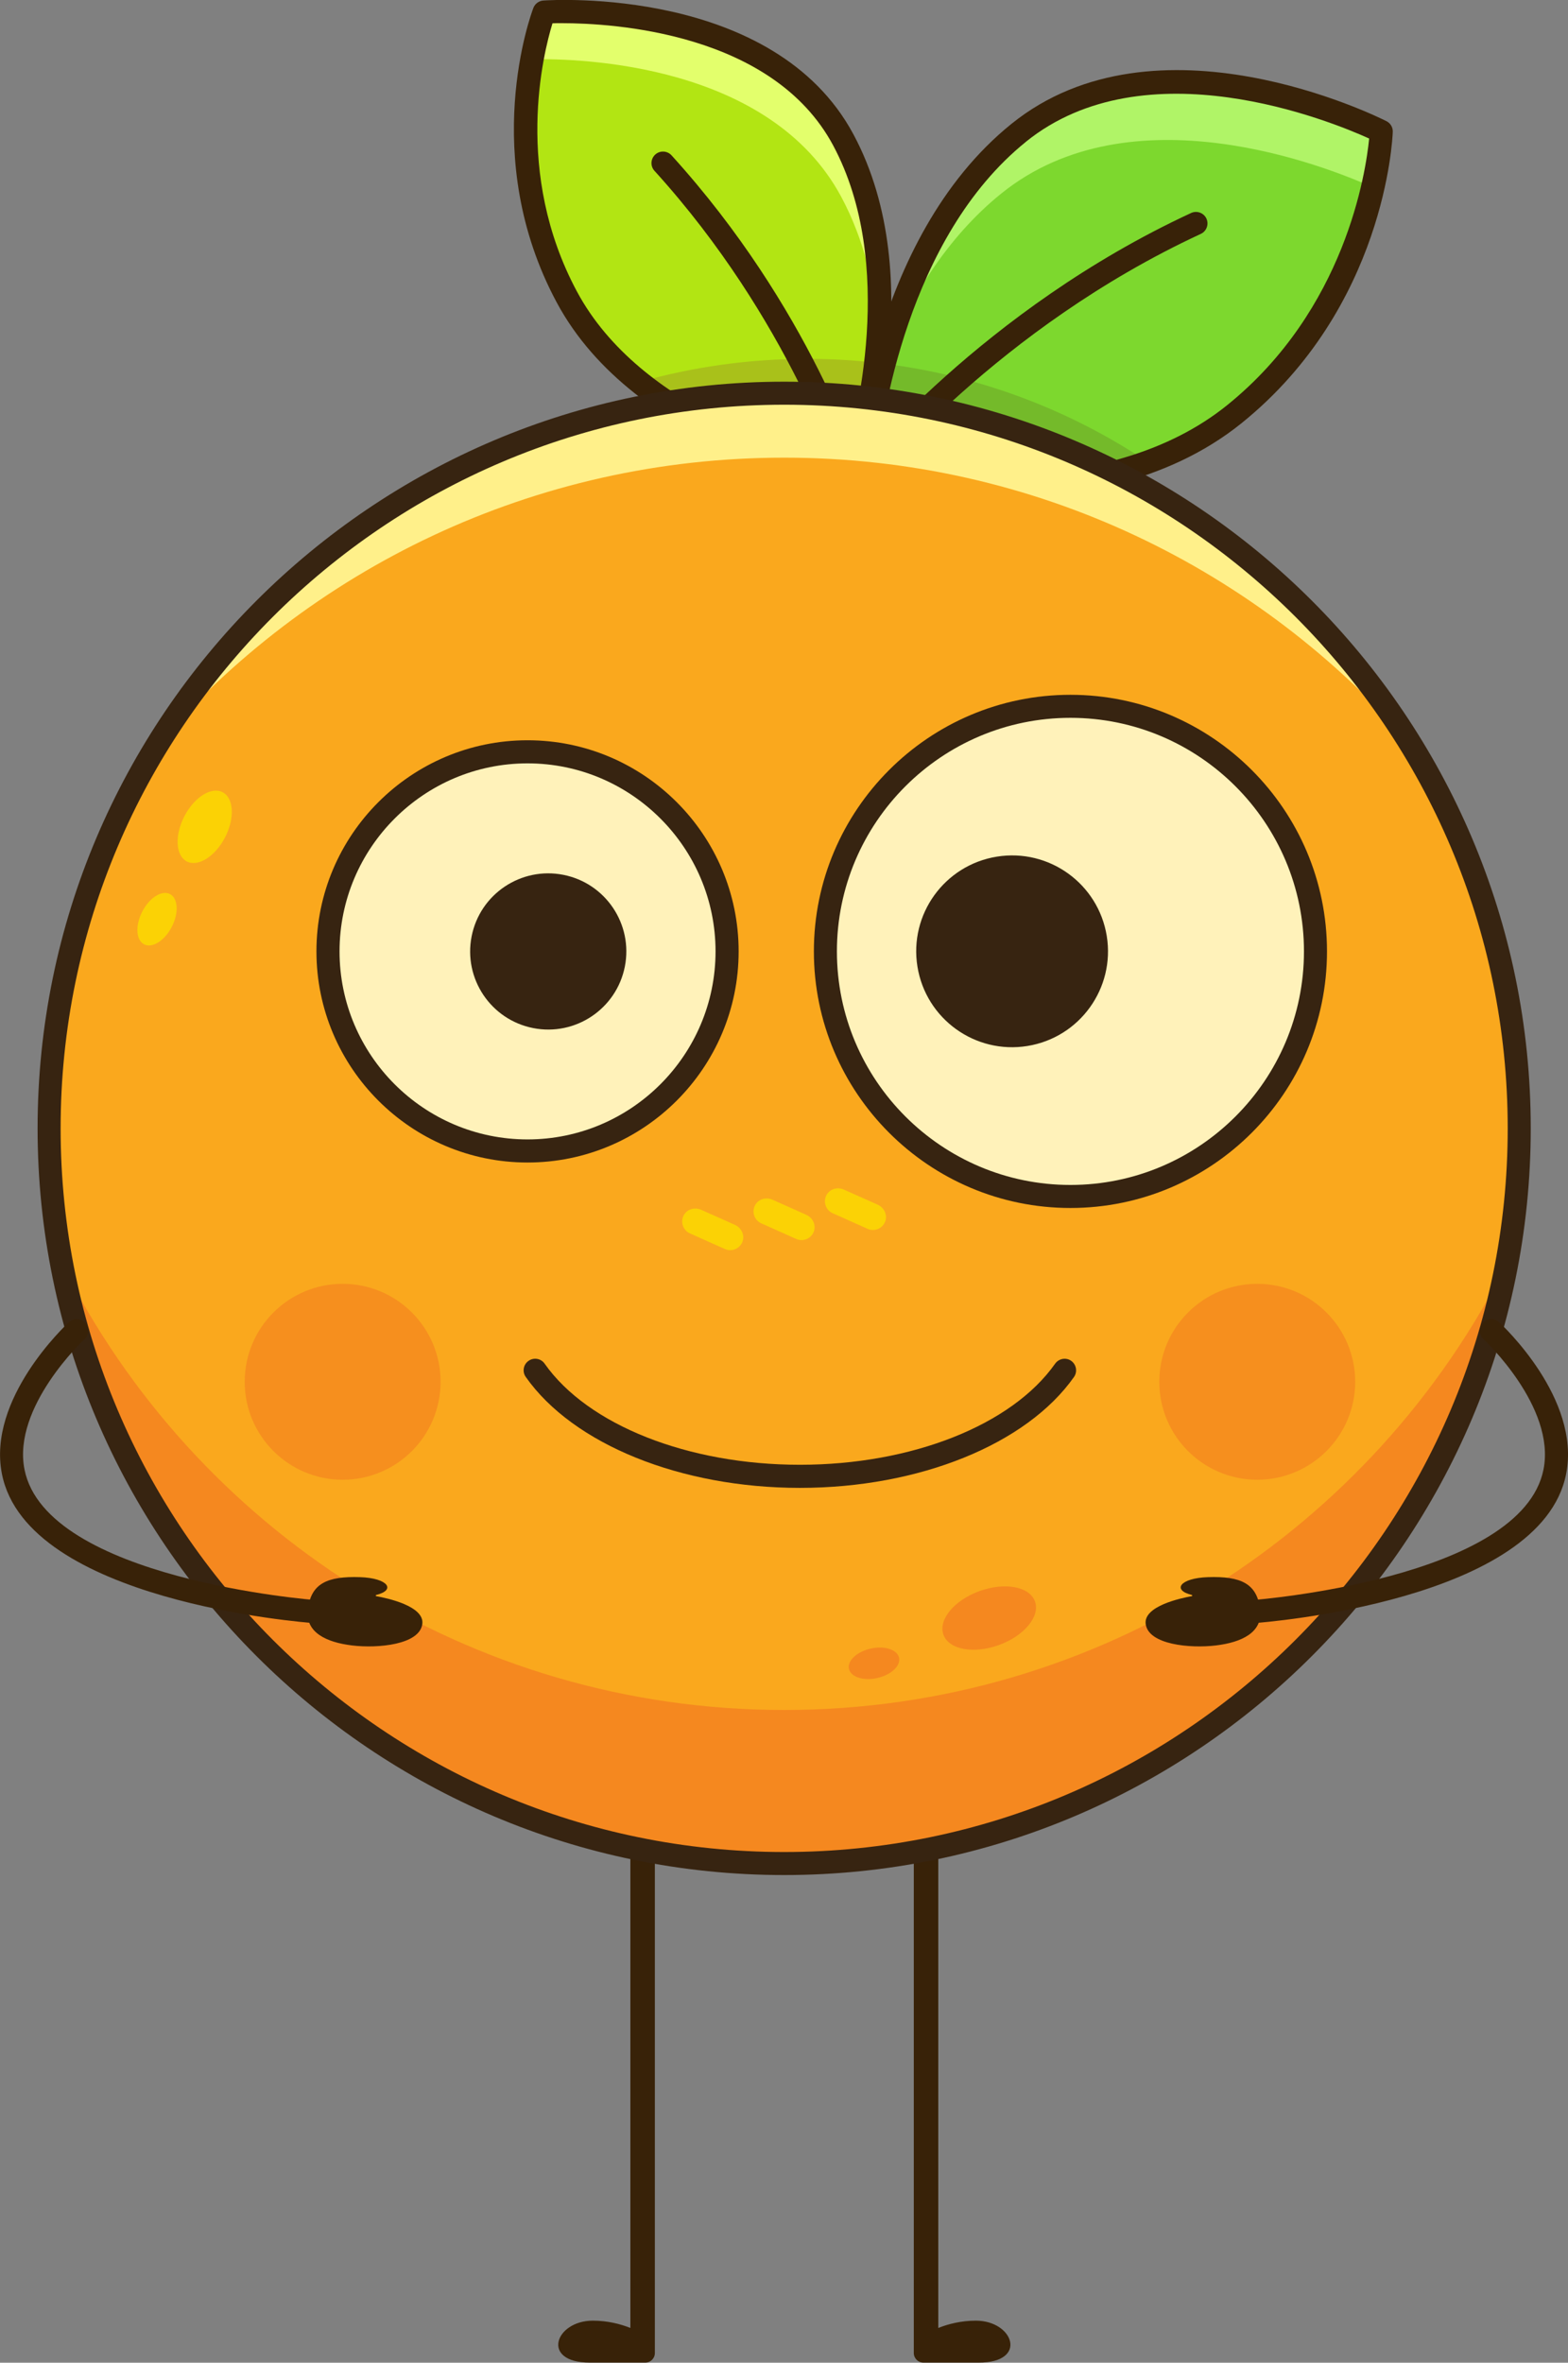 <?xml version="1.0" encoding="UTF-8"?>
<svg id="Layer_2" xmlns="http://www.w3.org/2000/svg" viewBox="0 0 236.95 356.99">
  <rect x="0" y="0" width="236.95" height="356.99" fill="#808080" stroke="none"/>
  <defs>
    <style>
      .cls-1 {
        fill: #b2e513;
      }

      .cls-2 {
        fill: #a9c11a;
      }

      .cls-3 {
        fill: #fbd205;
      }

      .cls-4 {
        fill: #382208;
      }

      .cls-5 {
        fill: #f5881f;
      }

      .cls-6 {
        fill: #f68f1e;
      }

      .cls-7 {
        fill: #74ba2a;
      }

      .cls-8 {
        fill: #7dd82e;
      }

      .cls-9 {
        fill: #fff08a;
      }

      .cls-10 {
        fill: #e3ff6c;
      }

      .cls-11 {
        fill: #faa81d;
      }

      .cls-12 {
        fill: #b0f467;
      }

      .cls-13 {
        fill: #372411;
      }

      .cls-14 {
        fill: #fff2ba;
      }
    </style>
  </defs>
  <g id="Layer_1-2" data-name="Layer_1">
    <g>
      <g>
        <path class="cls-4" d="M89.57,350.64c2.24,0,4.17.5,5.69,1.1v-79.03c0-.97.7-1.85,1.66-1.94,1.11-.11,2.04.75,2.04,1.84v81.24s0,0,0,0v1.68c0,.8-.65,1.45-1.45,1.45h-8.35c-7.53,0-5.28-6.34.41-6.34Z"/>
        <path class="cls-4" d="M147.48,350.64c-2.24,0-4.17.5-5.69,1.1v-79.03c0-.97-.7-1.85-1.66-1.94-1.11-.11-2.04.75-2.04,1.84v81.24s0,0,0,0v1.68c0,.8.65,1.45,1.45,1.45h8.35c7.53,0,5.28-6.34-.41-6.34Z"/>
      </g>
      <g>
        <path class="cls-1" d="M82.22,1.83S115.84-.49,127.43,21.13c11.59,21.62,1.19,50.92,1.19,50.92,0,0-31.38-5.57-42.97-27.19-11.59-21.62-3.43-43.04-3.43-43.04Z"/>
        <path class="cls-10" d="M80.39,8.95c7.43-.13,35.97.69,46.74,20.8,3.44,6.43,5.08,13.48,5.64,20.32.54-9.13-.41-19.74-5.35-28.94C115.84-.49,82.22,1.82,82.22,1.82c0,0-1.02,2.69-1.83,7.12Z"/>
        <path class="cls-2" d="M96.63,57.72c13.79,11.09,32,14.33,32,14.33,0,0,2.59-7.27,3.73-17.25-3.41-.39-6.88-.58-10.4-.58-8.78,0-17.28,1.22-25.34,3.5Z"/>
        <path class="cls-4" d="M128.32,73.76c-1.32-.23-32.35-5.97-44.2-28.08-11.83-22.06-3.87-43.57-3.52-44.48.24-.63.83-1.07,1.51-1.12,1.42-.1,34.88-2.13,46.86,20.22,11.82,22.04,1.74,51.1,1.3,52.33-.25.7-.91,1.16-1.64,1.16-.1,0-.2,0-.31-.03ZM83.49,3.52c-1.39,4.52-5.93,22.57,3.69,40.52,9.64,17.98,33.99,24.56,40.26,25.98,1.84-6.08,8.1-30.07-1.55-48.07C116.77,4.94,92.72,3.5,84.86,3.5c-.53,0-.99,0-1.37.02Z"/>
        <path class="cls-4" d="M128.62,73.79c.17,0,.34-.02.51-.08.92-.28,1.44-1.26,1.15-2.17-.31-1.01-7.82-24.97-28.8-48.07-.65-.71-1.75-.76-2.46-.12-.71.65-.77,1.75-.12,2.46,20.43,22.5,27.97,46.52,28.05,46.76.23.75.92,1.23,1.66,1.23Z"/>
      </g>
      <g>
        <path class="cls-8" d="M208.74,19.87s-33.52-16.96-54.8.21-23.32,51.78-23.32,51.78c0,0,34.65,7.9,55.93-9.28,21.28-17.17,22.2-42.71,22.2-42.71Z"/>
        <path class="cls-12" d="M133.78,54.22c3.66-8.98,9.19-18.25,17.53-24.98,19.63-15.84,49.16-4.08,56.16-.93,1.16-5.08,1.28-8.44,1.28-8.44,0,0-33.52-16.97-54.81.21-11.24,9.07-17.12,23.01-20.15,34.14Z"/>
        <path class="cls-7" d="M130.61,71.86s22.85,5.21,42.83-2.05c-11.68-7.81-25.25-13.04-39.87-14.86-2.54,9.59-2.97,16.91-2.97,16.91Z"/>
        <path class="cls-4" d="M130.22,73.55c-.83-.19-1.4-.95-1.35-1.8.09-1.44,2.34-35.58,23.97-53.03,21.91-17.68,55.27-1.12,56.68-.41.61.31.98.94.95,1.62-.04,1.07-1.19,26.53-22.84,44-11.51,9.29-26.56,11.52-38.37,11.52-10.44,0-18.36-1.75-19.04-1.9ZM155.03,21.43c-17.94,14.48-21.85,42.26-22.55,49.02,6.76,1.23,35.02,5.25,52.96-9.23,17.89-14.43,20.97-35.25,21.46-40.29-5.73-2.6-33.78-14.11-51.88.5Z"/>
        <path class="cls-4" d="M130.61,73.6c.51,0,1.02-.23,1.37-.66.18-.23,18.71-23.34,49.48-37.6.87-.4,1.25-1.44.85-2.31-.4-.87-1.44-1.25-2.31-.85-31.56,14.62-50.56,38.36-50.75,38.59-.6.75-.47,1.85.29,2.45.32.25.7.38,1.08.38Z"/>
      </g>
      <g>
        <circle class="cls-11" cx="118.59" cy="170.49" r="111.08" transform="translate(-85.82 133.79) rotate(-45)"/>
        <path class="cls-5" d="M9.29,190.84c9.56,51.63,54.81,90.74,109.22,90.74s99.67-39.11,109.23-90.75c-20.02,40.04-61.41,67.54-109.23,67.54S29.29,230.88,9.29,190.84Z"/>
        <path class="cls-9" d="M23.62,112.68c22.96-26.66,56.95-43.53,94.88-43.53s71.9,16.86,94.86,43.51c-19.51-31.94-54.69-53.26-94.86-53.26s-75.37,21.33-94.88,53.28Z"/>
        <path class="cls-13" d="M5.68,170.49c0-62.21,50.61-112.82,112.82-112.82s112.82,50.61,112.82,112.82-50.61,112.82-112.82,112.82S5.68,232.7,5.68,170.49ZM9.16,170.49c0,60.29,49.05,109.34,109.34,109.34s109.34-49.05,109.34-109.34-49.05-109.34-109.34-109.34S9.16,110.2,9.16,170.49Z"/>
      </g>
      <g>
        <path class="cls-5" d="M148,240.41c-3.82,1.39-6.25,4.34-5.43,6.59.82,2.25,4.58,2.94,8.4,1.55,3.82-1.39,6.25-4.34,5.43-6.59-.82-2.25-4.58-2.94-8.4-1.55Z"/>
        <path class="cls-5" d="M131.58,249.09c-2.09.47-3.56,1.84-3.29,3.07.28,1.23,2.19,1.85,4.28,1.38,2.09-.47,3.56-1.84,3.29-3.07-.28-1.23-2.19-1.85-4.28-1.38Z"/>
      </g>
      <g>
        <path class="cls-3" d="M27.86,123.34c-1.49,2.89-1.33,5.94.37,6.82s4.29-.75,5.78-3.64c1.49-2.89,1.33-5.94-.37-6.82s-4.29.75-5.78,3.64Z"/>
        <path class="cls-3" d="M21.5,137.73c-1.08,2.09-.96,4.31.27,4.95,1.23.64,3.11-.54,4.19-2.64,1.08-2.09.96-4.31-.27-4.95-1.23-.64-3.11.54-4.19,2.64Z"/>
      </g>
      <g>
        <path class="cls-3" d="M125.03,180.36c.55-.78,1.62-1.01,2.49-.62l5.11,2.28c.95.42,1.49,1.5,1.16,2.48-.38,1.12-1.63,1.64-2.68,1.17l-5.28-2.36c-1.12-.5-1.54-1.91-.8-2.96Z"/>
        <path class="cls-3" d="M114.24,181.89c.55-.78,1.62-1.01,2.49-.62l5.11,2.28c.95.42,1.49,1.5,1.16,2.48-.38,1.12-1.63,1.64-2.68,1.17l-5.28-2.36c-1.12-.5-1.54-1.91-.8-2.96Z"/>
        <path class="cls-3" d="M103.46,183.41c.55-.78,1.62-1.01,2.49-.62l5.11,2.28c.95.42,1.49,1.5,1.16,2.48-.38,1.12-1.63,1.64-2.68,1.17l-5.28-2.36c-1.12-.5-1.54-1.91-.8-2.96Z"/>
      </g>
      <g>
        <path class="cls-4" d="M188.99,245.25c.12.02.24.02.37.01,1.78-.13,43.52-3.35,47.31-22.56,2.25-11.37-9.62-22.45-10.13-22.92-.71-.65-1.81-.61-2.46.1-.65.71-.61,1.81.1,2.46.11.1,10.94,10.23,9.07,19.68-3.28,16.61-43.74,19.73-44.15,19.76-.96.07-1.68.9-1.61,1.86.06.83.7,1.49,1.49,1.6Z"/>
        <path class="cls-4" d="M173.13,245.36c-.33-2.68,5.29-3.89,6.97-4.19.1-.02.09-.15,0-.18-3.05-.75-1.76-2.55,2.42-2.69,5.03-.17,7.43.98,7.91,4.87.43,3.48-2.79,4.98-6.7,5.45s-10.21-.12-10.6-3.26Z"/>
      </g>
      <g>
        <path class="cls-4" d="M47.97,245.25c-.12.02-.25.02-.37.01-1.78-.13-43.52-3.35-47.31-22.56-2.25-11.37,9.62-22.45,10.12-22.92.71-.65,1.81-.61,2.46.1.65.71.61,1.81-.1,2.46-.11.1-10.94,10.23-9.07,19.68,3.28,16.61,43.74,19.73,44.15,19.76.96.07,1.68.9,1.61,1.86-.06.83-.7,1.49-1.49,1.6Z"/>
        <path class="cls-4" d="M63.82,245.36c.33-2.68-5.29-3.89-6.97-4.19-.1-.02-.09-.15,0-.18,3.05-.75,1.76-2.55-2.42-2.69-5.03-.17-7.43.98-7.91,4.87-.43,3.48,2.79,4.98,6.7,5.45s10.21-.12,10.6-3.26Z"/>
      </g>
      <g>
        <path class="cls-13" d="M120.89,224.81c18,0,34.25-6.58,41.41-16.76.55-.79.36-1.87-.42-2.43s-1.87-.36-2.43.42c-6.53,9.28-21.67,15.28-38.57,15.28s-32.05-6-38.58-15.28c-.55-.79-1.64-.98-2.43-.42-.79.55-.98,1.64-.42,2.43,7.16,10.18,23.42,16.76,41.42,16.76Z"/>
        <circle class="cls-6" cx="189.99" cy="208.78" r="14.8"/>
        <circle class="cls-6" cx="51.78" cy="208.78" r="14.8"/>
        <g>
          <g>
            <circle class="cls-14" cx="161.75" cy="143.75" r="37.03" transform="translate(-11.24 13.74) rotate(-4.7)"/>
            <path class="cls-13" d="M122.99,143.75c0-21.38,17.39-38.77,38.77-38.77s38.77,17.39,38.77,38.77-17.39,38.77-38.77,38.77-38.77-17.39-38.77-38.77ZM126.47,143.75c0,19.46,15.83,35.29,35.29,35.29s35.29-15.83,35.29-35.29-15.83-35.29-35.29-35.29-35.29,15.83-35.29,35.29Z"/>
          </g>
          <circle class="cls-13" cx="152.94" cy="143.75" r="14.49" transform="translate(-20.97 26.23) rotate(-9.18)"/>
        </g>
        <g>
          <g>
            <circle class="cls-14" cx="79.72" cy="143.75" r="30.15"/>
            <path class="cls-13" d="M47.82,143.75c0-17.59,14.31-31.9,31.9-31.9s31.9,14.31,31.9,31.9-14.31,31.9-31.9,31.9-31.9-14.31-31.9-31.9ZM51.31,143.75c0,15.67,12.75,28.41,28.41,28.41s28.41-12.75,28.41-28.41-12.75-28.41-28.41-28.41-28.41,12.75-28.41,28.41Z"/>
          </g>
          <circle class="cls-13" cx="82.85" cy="143.75" r="11.8" transform="translate(-74.22 197.22) rotate(-78.84)"/>
        </g>
      </g>
    </g>
  </g>
</svg>
